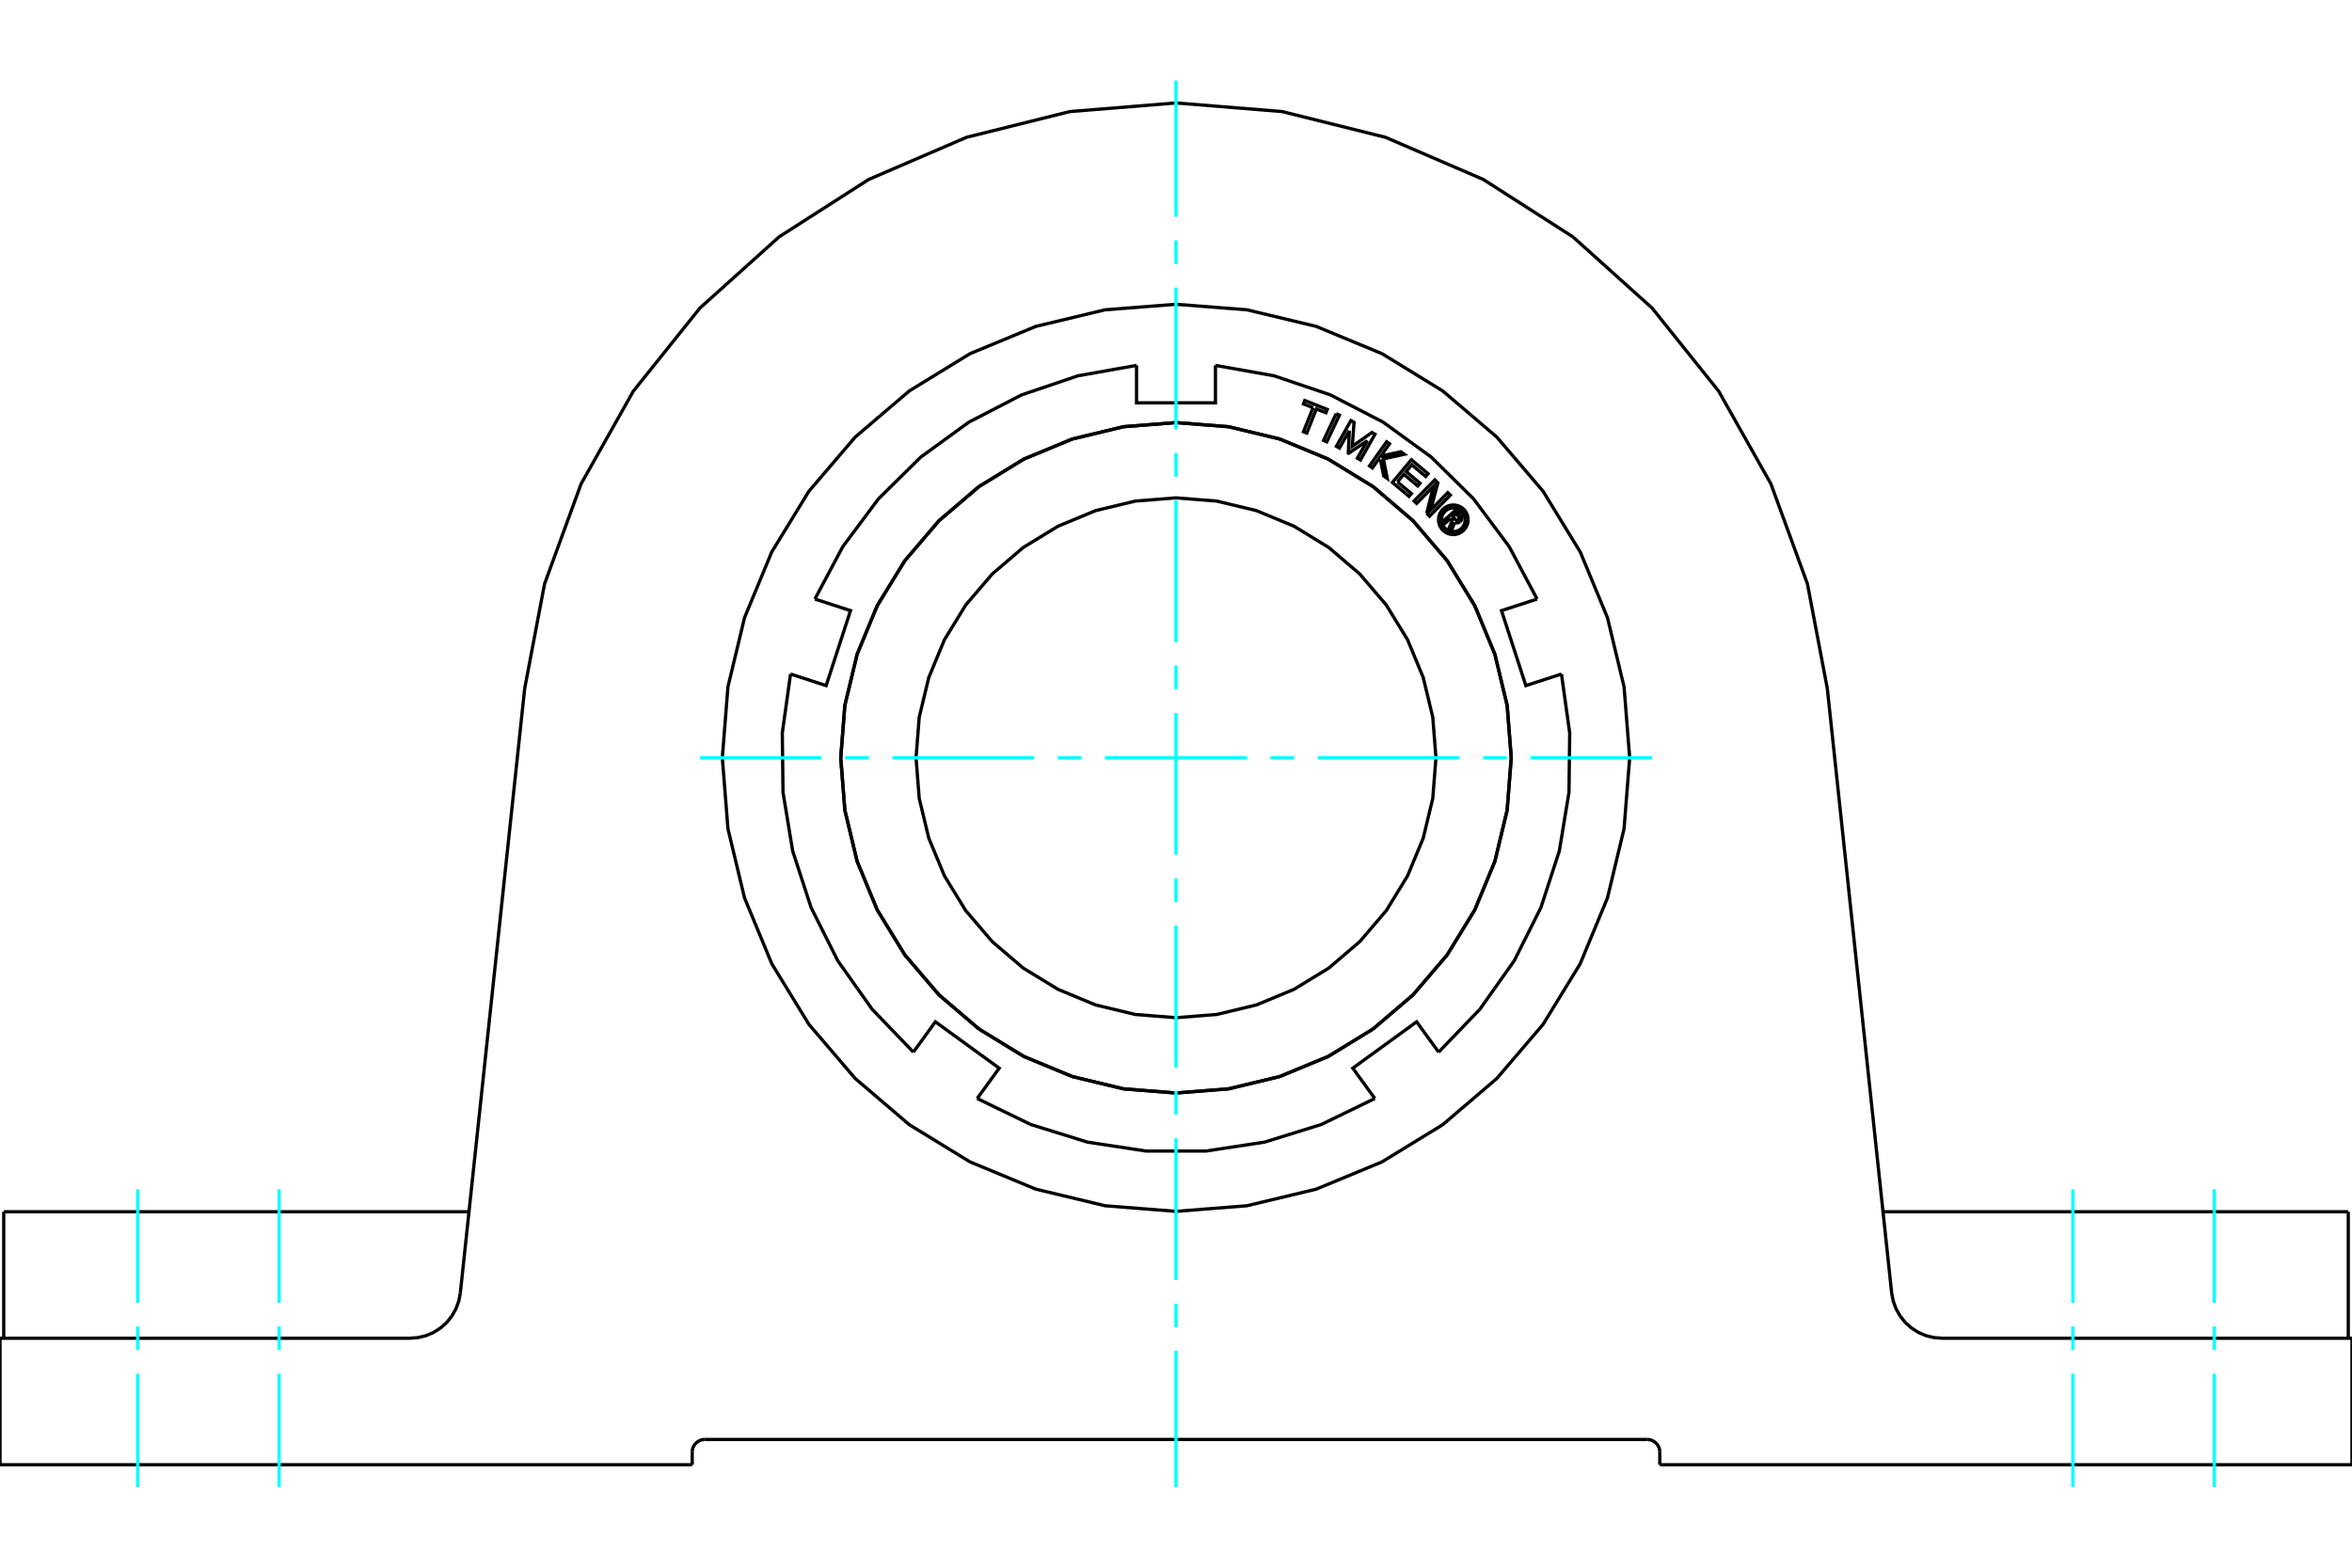 <?xml version="1.0" standalone="no"?>
<!DOCTYPE svg PUBLIC "-//W3C//DTD SVG 1.1//EN"
	"http://www.w3.org/Graphics/SVG/1.1/DTD/svg11.dtd">
<svg xmlns="http://www.w3.org/2000/svg" height="100%" width="100%" viewBox="0 0 36000 24000">
	<rect x="-1800" y="-1200" width="39600" height="26400" style="fill:#FFF"/>
	<g style="fill:none; fill-rule:evenodd" transform="matrix(1 0 0 1 0 0)">
		<g style="fill:none; stroke:#000; stroke-width:50; shape-rendering:geometricPrecision">
			<line x1="10789" y1="22037" x2="25211" y2="22037"/>
			<polyline points="10789,22037 10758,22039 10729,22046 10701,22058 10675,22074 10652,22093 10632,22117 10616,22142 10604,22171 10597,22200 10595,22230"/>
			<line x1="10595" y1="22424" x2="10595" y2="22230"/>
			<line x1="25405" y1="22230" x2="25405" y2="22424"/>
			<polyline points="25405,22230 25403,22200 25396,22171 25384,22142 25368,22117 25348,22093 25325,22074 25299,22058 25271,22046 25242,22039 25211,22037"/>
			<line x1="10595" y1="22424" x2="0" y2="22424"/>
			<polyline points="7178,18551 2108,18551 57,18551"/>
			<polyline points="24944,11601 24858,10515 24604,9456 24187,8449 23618,7520 22910,6691 22081,5984 21152,5414 20146,4997 19086,4743 18000,4658 16914,4743 15854,4997 14848,5414 13919,5984 13090,6691 12382,7520 11813,8449 11396,9456 11142,10515 11056,11601 11142,12687 11396,13747 11813,14754 12382,15683 13090,16511 13919,17219 14848,17788 15854,18205 16914,18459 18000,18545 19086,18459 20146,18205 21152,17788 22081,17219 22910,16511 23618,15683 24187,14754 24604,13747 24858,12687 24944,11601"/>
			<line x1="33892" y1="18551" x2="28822" y2="18551"/>
			<line x1="35943" y1="18551" x2="33892" y2="18551"/>
			<polyline points="0,20487 6276,20487 6401,20477 6523,20447 6639,20397 6745,20329 6839,20245 6917,20146 6979,20037 7022,19918 7046,19795"/>
			<polyline points="27969,10540 28954,19795 28978,19918 29021,20037 29083,20146 29161,20245 29255,20329 29361,20397 29477,20447 29599,20477 29724,20487 36000,20487"/>
			<line x1="0" y1="22424" x2="0" y2="20487"/>
			<polyline points="36000,20487 36000,22424 25405,22424"/>
			<line x1="7046" y1="19795" x2="8031" y2="10540"/>
			<polyline points="18000,1576 16376,1708 14794,2102 13297,2747 11925,3626 10713,4716 9694,5988 8894,7408 8335,8939 8031,10540"/>
			<polyline points="27969,10540 27665,8939 27106,7408 26306,5988 25287,4716 24075,3626 22703,2747 21206,2102 19624,1708 18000,1576"/>
			<polyline points="21979,11601 21930,10979 21784,10372 21545,9795 21219,9263 20813,8788 20339,8382 19806,8056 19230,7817 18622,7671 18000,7622 17378,7671 16770,7817 16194,8056 15661,8382 15187,8788 14781,9263 14455,9795 14216,10372 14070,10979 14021,11601 14070,12224 14216,12831 14455,13408 14781,13940 15187,14415 15661,14820 16194,15146 16770,15385 17378,15531 18000,15580 18622,15531 19230,15385 19806,15146 20339,14820 20813,14415 21219,13940 21545,13408 21784,12831 21930,12224 21979,11601"/>
			<polyline points="23131,11601 23068,10799 22880,10016 22572,9272 22151,8585 21628,7973 21016,7450 20329,7029 19586,6721 18803,6533 18000,6470 17197,6533 16414,6721 15671,7029 14984,7450 14372,7973 13849,8585 13428,9272 13120,10016 12932,10799 12869,11601 12932,12404 13120,13187 13428,13931 13849,14617 14372,15230 14984,15752 15671,16173 16414,16481 17197,16669 18000,16732 18803,16669 19586,16481 20329,16173 21016,15752 21628,15230 22151,14617 22572,13931 22880,13187 23068,12404 23131,11601"/>
			<polyline points="22205,7935 22119,8011 22090,7977 22289,7802 22354,7876"/>
			<polyline points="22350,7986 22359,7977 22366,7967 22371,7956 22374,7944 22376,7932 22375,7920 22372,7908 22368,7896 22362,7886 22354,7876"/>
			<polyline points="22350,7986 22322,7954 22326,7950 22329,7946 22331,7941 22333,7936 22333,7931 22333,7926 22332,7921 22330,7916 22328,7911 22325,7907 22285,7863 22236,7906 22275,7951 22279,7955 22283,7958 22288,7960 22293,7962 22298,7963 22303,7963 22308,7962 22313,7960 22317,7958 22322,7955 22349,7987"/>
			<polyline points="22267,7997 22279,8002 22291,8004 22304,8005 22316,8003 22328,8000 22339,7994 22349,7987"/>
			<polyline points="22267,7997 22215,8126 22179,8086 22229,7963 22205,7935"/>
			<polyline points="21390,7378 21603,7557 21567,7599 21312,7386 21603,7038 21858,7252 21822,7295 21609,7116 21523,7219 21736,7398 21701,7440 21487,7262 21390,7378"/>
			<polyline points="20653,6593 20502,6860 20455,6833 20677,6439 20725,6466 20698,6833 20999,6621 21046,6647 20823,7042 20776,7015 20927,6748 20642,6939 20637,6936 20653,6593"/>
			<polyline points="20098,6241 19951,6183 19971,6131 20315,6268 20295,6319 20148,6261 20002,6630 19951,6610 20098,6241"/>
			<polyline points="20452,6332 20501,6356 20308,6765 20259,6742 20452,6332"/>
			<polyline points="21129,7035 21092,7043 21006,7164 20962,7133 21224,6763 21268,6794 21135,6983 21440,6916 21495,6955 21174,7025 21234,7325 21179,7286 21129,7035"/>
			<polyline points="21837,7859 21940,7447 21683,7707 21644,7669 21962,7347 22008,7392 21897,7809 22160,7542 22199,7580 21881,7903 21837,7859"/>
			<polyline points="22471,7957 22468,7922 22460,7887 22446,7854 22428,7824 22405,7797 22378,7774 22347,7755 22315,7742 22280,7734 22245,7731 22209,7734 22175,7742 22142,7755 22112,7774 22085,7797 22061,7824 22043,7854 22029,7887 22021,7922 22018,7957 22021,7993 22029,8027 22043,8060 22061,8090 22085,8117 22112,8140 22142,8159 22175,8173 22209,8181 22245,8184 22280,8181 22315,8173 22347,8159 22378,8140 22405,8117 22428,8090 22446,8060 22460,8027 22468,7993 22471,7957"/>
			<polyline points="22426,7957 22424,7929 22417,7901 22406,7875 22391,7851 22373,7829 22351,7811 22327,7796 22301,7785 22273,7778 22245,7776 22216,7778 22189,7785 22162,7796 22138,7811 22117,7829 22098,7851 22083,7875 22072,7901 22066,7929 22064,7957 22066,7986 22072,8013 22083,8039 22098,8064 22117,8085 22138,8104 22162,8119 22189,8129 22216,8136 22245,8138 22273,8136 22301,8129 22327,8119 22351,8104 22373,8085 22391,8064 22406,8039 22417,8013 22424,7986 22426,7957"/>
			<polyline points="23900,10319 23355,10496 22982,9348 23527,9171"/>
			<polyline points="22020,16107 22651,15451 23177,14708 23585,13895 23867,13029 24015,12131 24026,11221 23900,10319"/>
			<polyline points="21043,16817 20706,16353 21683,15643 22020,16107"/>
			<polyline points="14957,16817 15776,17215 16645,17485 17545,17622 18455,17622 19355,17485 20224,17215 21043,16817"/>
			<polyline points="13980,16107 14317,15643 15294,16353 14957,16817"/>
			<polyline points="12100,10319 11974,11221 11985,12131 12133,13029 12415,13895 12823,14708 13349,15451 13980,16107"/>
			<polyline points="12473,9171 13018,9348 12645,10496 12100,10319"/>
			<polyline points="17396,5594 16500,5753 15638,6045 14829,6463 14093,6998 13445,7638 12901,8367 12473,9171"/>
			<polyline points="18604,5594 18604,6167 17396,6167 17396,5594"/>
			<polyline points="23132,11601 23069,10798 22881,10015 22573,9271 22152,8585 21629,7972 21017,7449 20330,7028 19586,6720 18803,6532 18000,6469 17197,6532 16414,6720 15670,7028 14983,7449 14371,7972 13848,8585 13427,9271 13119,10015 12931,10798 12868,11601 12931,12404 13119,13187 13427,13931 13848,14618 14371,15230 14983,15753 15670,16174 16414,16482 17197,16670 18000,16734 18803,16670 19586,16482 20330,16174 21017,15753 21629,15230 22152,14618 22573,13931 22881,13187 23069,12404 23132,11601"/>
			<polyline points="23527,9171 23099,8367 22555,7638 21907,6998 21171,6463 20362,6045 19500,5753 18604,5594"/>
			<line x1="57" y1="18551" x2="57" y2="20487"/>
			<line x1="35943" y1="20487" x2="35943" y2="18551"/>
		</g>
		<g style="fill:none; stroke:#0FF; stroke-width:50; shape-rendering:geometricPrecision">
			<line x1="4272" y1="22766" x2="4272" y2="21030"/>
			<line x1="4272" y1="20668" x2="4272" y2="20306"/>
			<line x1="4272" y1="19945" x2="4272" y2="18209"/>
			<line x1="2108" y1="22766" x2="2108" y2="21030"/>
			<line x1="2108" y1="20668" x2="2108" y2="20306"/>
			<line x1="2108" y1="19945" x2="2108" y2="18209"/>
			<line x1="31728" y1="22766" x2="31728" y2="21030"/>
			<line x1="31728" y1="20668" x2="31728" y2="20306"/>
			<line x1="31728" y1="19945" x2="31728" y2="18209"/>
			<line x1="33892" y1="22766" x2="33892" y2="21030"/>
			<line x1="33892" y1="20668" x2="33892" y2="20306"/>
			<line x1="33892" y1="19945" x2="33892" y2="18209"/>
			<line x1="18000" y1="22766" x2="18000" y2="20681"/>
			<line x1="18000" y1="20319" x2="18000" y2="19958"/>
			<line x1="18000" y1="19596" x2="18000" y2="17426"/>
			<line x1="18000" y1="17064" x2="18000" y2="16702"/>
			<line x1="18000" y1="16341" x2="18000" y2="14170"/>
			<line x1="18000" y1="13809" x2="18000" y2="13447"/>
			<line x1="18000" y1="13085" x2="18000" y2="10915"/>
			<line x1="18000" y1="10553" x2="18000" y2="10191"/>
			<line x1="18000" y1="9830" x2="18000" y2="7659"/>
			<line x1="18000" y1="7298" x2="18000" y2="6936"/>
			<line x1="18000" y1="6574" x2="18000" y2="4404"/>
			<line x1="18000" y1="4042" x2="18000" y2="3681"/>
			<line x1="18000" y1="3319" x2="18000" y2="1234"/>
			<line x1="10715" y1="11601" x2="12574" y2="11601"/>
			<line x1="12936" y1="11601" x2="13298" y2="11601"/>
			<line x1="13659" y1="11601" x2="15830" y2="11601"/>
			<line x1="16191" y1="11601" x2="16553" y2="11601"/>
			<line x1="16915" y1="11601" x2="19085" y2="11601"/>
			<line x1="19447" y1="11601" x2="19809" y2="11601"/>
			<line x1="20170" y1="11601" x2="22341" y2="11601"/>
			<line x1="22702" y1="11601" x2="23064" y2="11601"/>
			<line x1="23426" y1="11601" x2="25285" y2="11601"/>
		</g>
	</g>
</svg>
